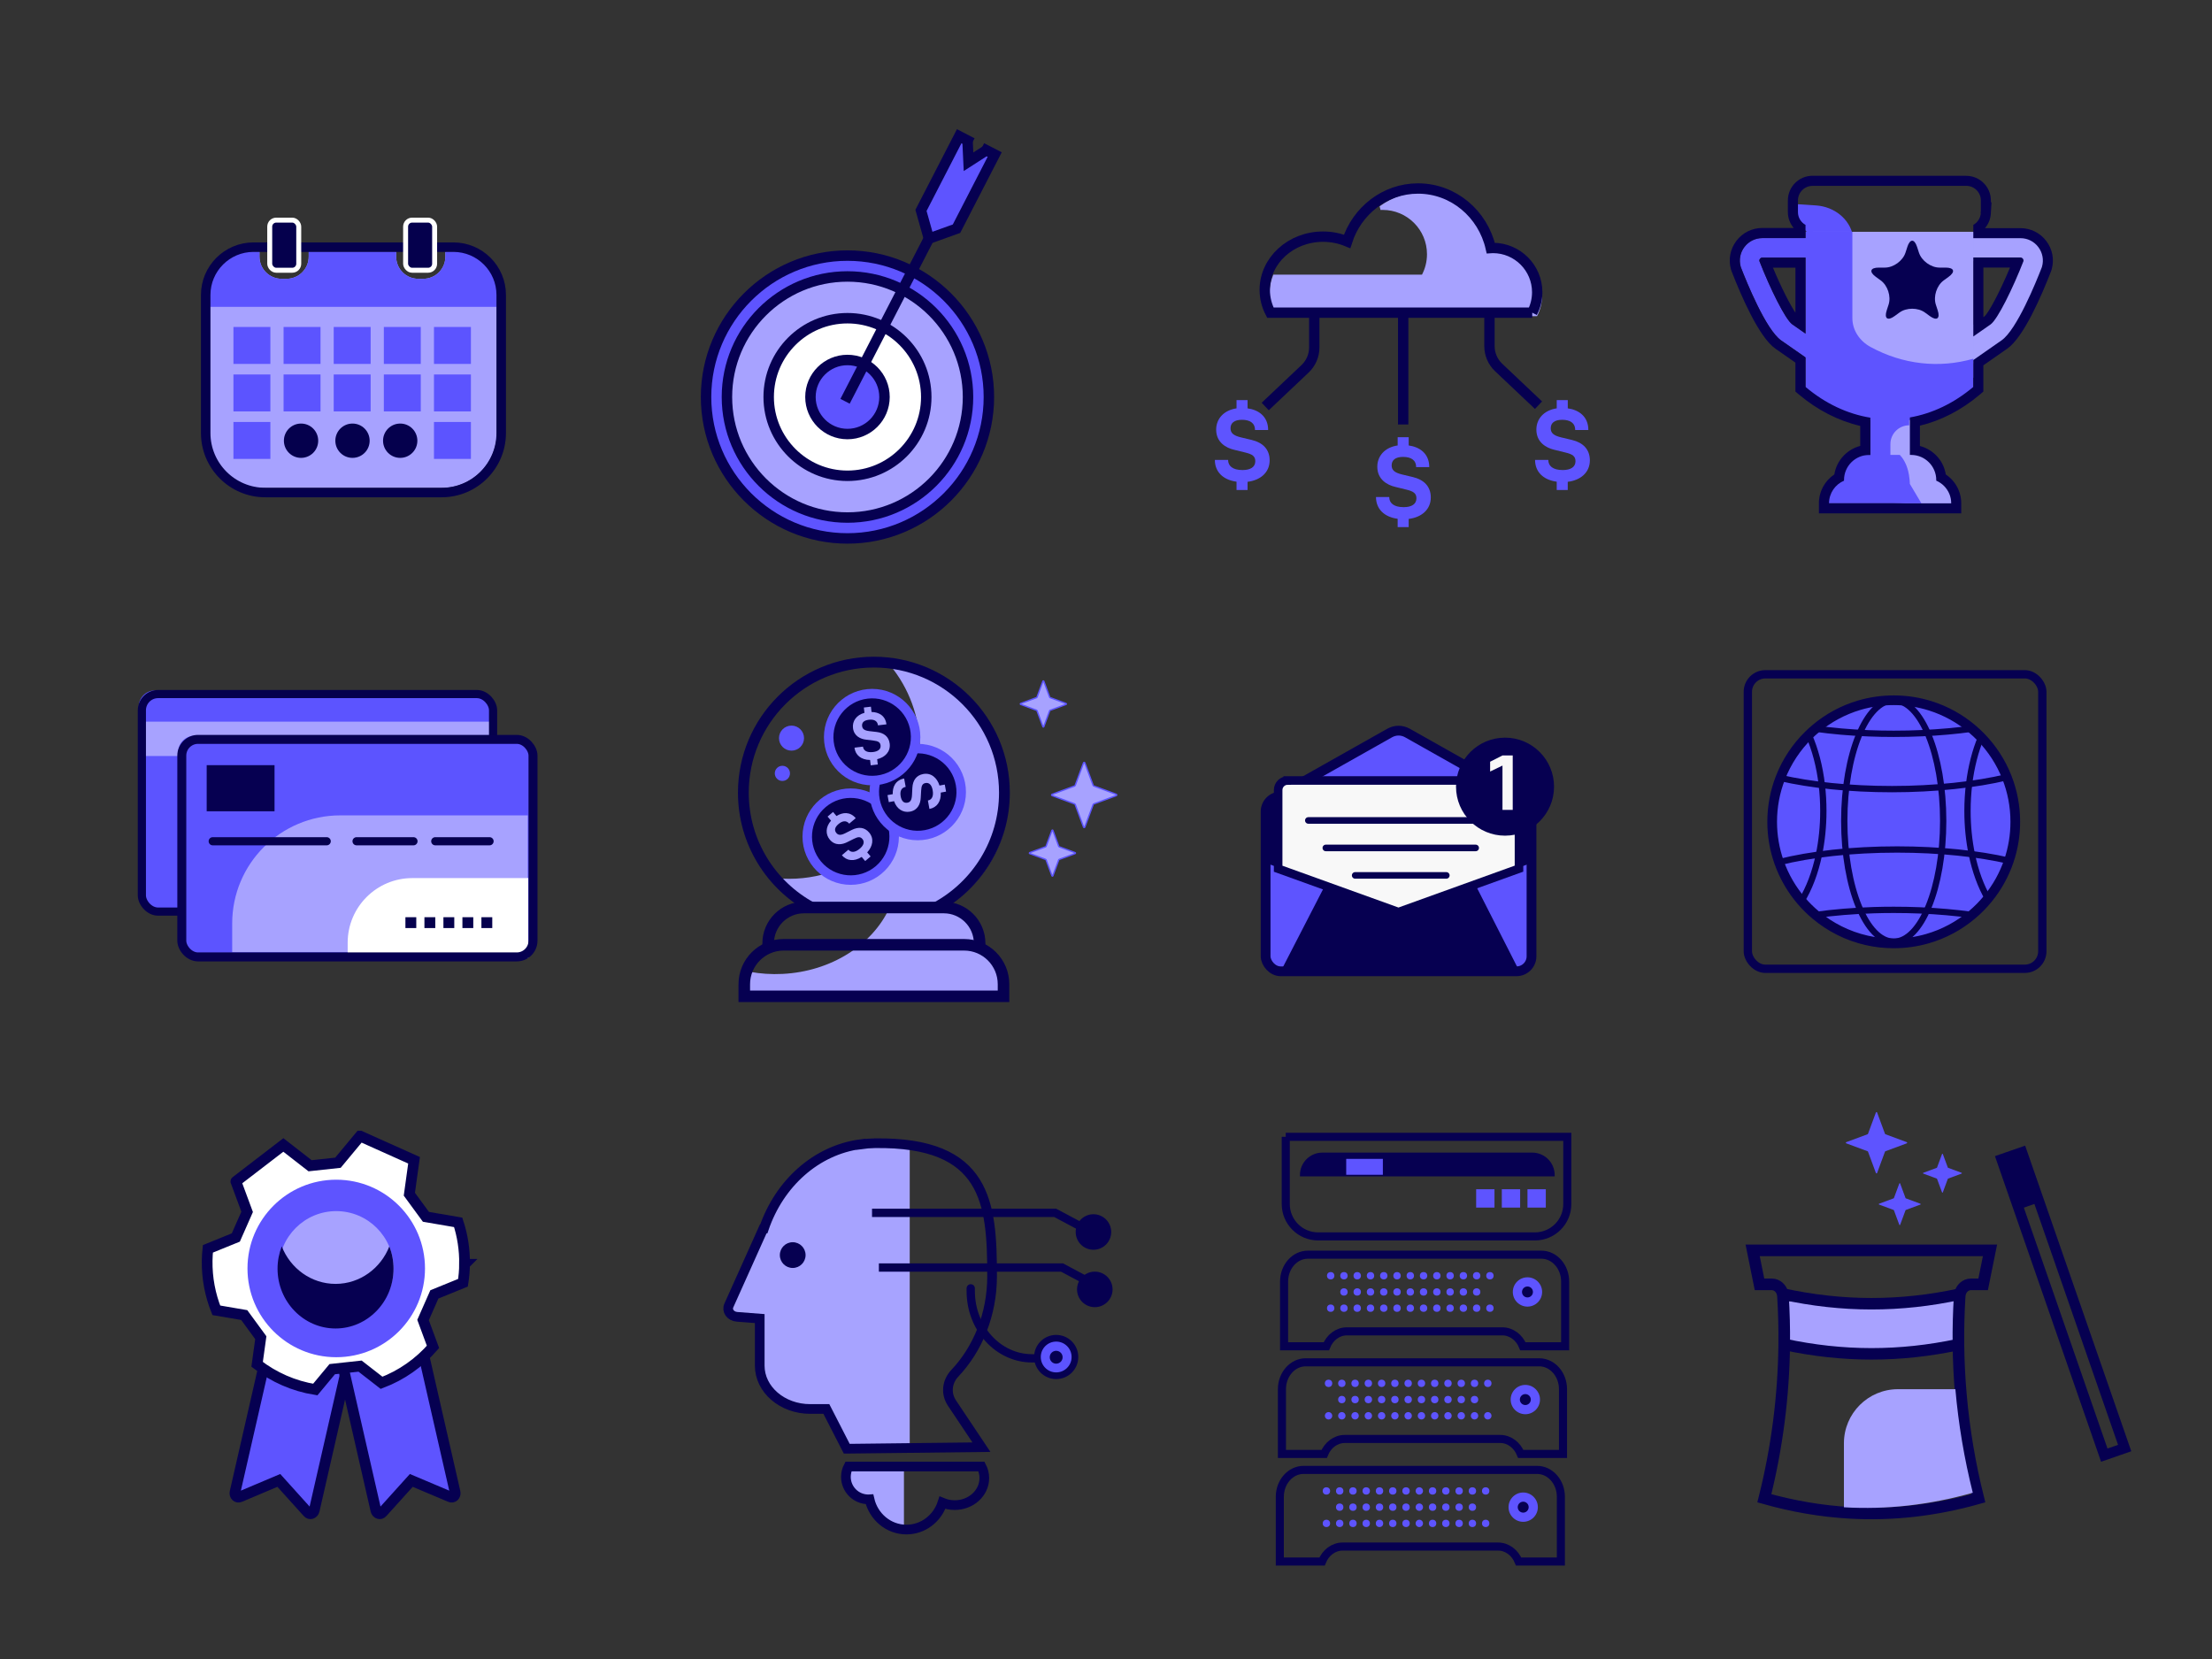 <?xml version="1.0" encoding="UTF-8"?>
<svg id="Layer_1" xmlns="http://www.w3.org/2000/svg" version="1.1" viewBox="0 0 1600 1200">
  <rect x="0" y="0" width="1600" height="1200" fill="#333333" stroke="none"/>
  <!-- Generator: Adobe Illustrator 29.5.1, SVG Export Plug-In . SVG Version: 2.1.0 Build 141)  -->
  <defs>
    <style>
      .st0, .st1, .st2, .st3, .st4, .st5, .st6, .st7, .st8, .st9, .st10, .st11, .st12, .st13, .st14, .st15, .st16, .st17, .st18, .st19, .st20, .st21 {
        fill: none;
      }

      .st22 {
        stroke: #5c54ff;
      }

      .st22, .st23, .st24, .st25, .st26, .st27, .st1, .st2, .st3, .st4, .st5, .st7, .st8, .st9, .st10, .st11, .st12, .st13, .st14, .st15, .st16, .st17, .st28, .st29, .st30, .st31, .st18, .st19, .st20, .st21, .st32, .st33 {
        stroke-miterlimit: 10;
      }

      .st22, .st26, .st27, .st34 {
        fill: #a7a2ff;
      }

      .st23 {
        stroke: #5e54ff;
      }

      .st23, .st24, .st25, .st35 {
        fill: #fff;
      }

      .st23, .st4 {
        stroke-width: 12.08px;
      }

      .st36, .st31 {
        fill: #05004d;
      }

      .st24 {
        stroke-width: 9px;
      }

      .st24, .st25, .st26, .st27, .st4, .st5, .st6, .st7, .st8, .st9, .st10, .st11, .st12, .st13, .st14, .st15, .st16, .st17, .st28, .st29, .st30, .st18, .st19, .st20, .st21, .st32, .st33 {
        stroke: #060051;
      }

      .st25, .st27, .st7, .st32 {
        stroke-width: 7.56px;
      }

      .st26, .st18 {
        stroke-width: 8px;
      }

      .st1, .st2, .st3 {
        stroke: #05004d;
      }

      .st1, .st3 {
        stroke-width: 5.9px;
      }

      .st2 {
        stroke-width: 6.87px;
      }

      .st3, .st28, .st18, .st19, .st20, .st21 {
        stroke-linecap: round;
      }

      .st5 {
        stroke-width: 7.49px;
      }

      .st6 {
        stroke-miterlimit: 10;
        stroke-width: 7.52px;
      }

      .st8 {
        stroke-width: 4.56px;
      }

      .st9 {
        stroke-width: 7px;
      }

      .st10 {
        stroke-width: 8.31px;
      }

      .st11 {
        stroke-width: 8.36px;
      }

      .st12 {
        stroke-width: 8.4px;
      }

      .st13 {
        stroke-width: 7.81px;
      }

      .st14, .st30 {
        stroke-width: 7.75px;
      }

      .st15 {
        stroke-width: 6.49px;
      }

      .st16, .st21 {
        stroke-width: 6px;
      }

      .st17 {
        stroke-width: 5.84px;
      }

      .st28 {
        stroke-width: 4.84px;
      }

      .st28, .st37 {
        fill: #5c54ff;
      }

      .st29 {
        stroke-width: 6.19px;
      }

      .st29, .st38 {
        fill: #f8f8f8;
      }

      .st30, .st39, .st32, .st33 {
        fill: #5e54ff;
      }

      .st31 {
        stroke: #fff;
        stroke-width: 3.59px;
      }

      .st40 {
        fill: #a8a2ff;
      }

      .st41 {
        fill: #a7a3ff;
      }

      .st19 {
        stroke-width: 4.75px;
      }

      .st20 {
        stroke-width: 6.02px;
      }

      .st33 {
        stroke-width: 7.07px;
      }

      .st42 {
        fill: #060051;
      }
    </style>
  </defs>
  <g>
    <rect class="st20" x="1264.26" y="487.73" width="213.01" height="213.01" rx="12.68" ry="12.68"/>
    <path class="st37" d="M1457.71,594.45c0,9.84-1.61,19.29-4.6,28.12-3.39,10.07-8.57,19.32-15.14,27.38-3.5,4.31-7.41,8.29-11.67,11.85h0c-9.29,7.82-20.22,13.74-32.2,17.17-7.72,2.22-15.87,3.41-24.31,3.41-6.72,0-13.26-.76-19.55-2.19-13.85-3.14-26.45-9.55-36.96-18.39-3.68-3.08-7.11-6.47-10.25-10.13-7.01-8.17-12.55-17.65-16.2-28.03-3.22-9.14-4.97-18.96-4.97-29.19,0-11.19,2.09-21.89,5.91-31.73,4.58-11.84,11.65-22.44,20.57-31.15,1.59-1.57,3.24-3.06,4.94-4.48,9.13-7.68,19.83-13.52,31.56-16.99,7.91-2.33,16.28-3.59,24.95-3.59,9.25,0,18.18,1.43,26.56,4.08,11.1,3.51,21.24,9.16,29.95,16.49h0c2.33,1.94,4.54,4.01,6.65,6.19,7.99,8.24,14.37,18.04,18.65,28.9,3.94,9.98,6.11,20.87,6.11,32.26v.02Z"/>
    <path class="st9" d="M1457.71,594.45c0,9.84-1.61,19.29-4.6,28.12-3.39,10.07-8.57,19.32-15.14,27.38-3.5,4.31-7.41,8.29-11.67,11.85h0c-9.29,7.82-20.22,13.74-32.2,17.17-7.72,2.22-15.87,3.41-24.31,3.41-6.72,0-13.26-.76-19.55-2.19-13.85-3.14-26.45-9.55-36.96-18.39-3.68-3.08-7.11-6.47-10.25-10.13-7.01-8.17-12.55-17.65-16.2-28.03-3.22-9.14-4.97-18.96-4.97-29.19,0-11.19,2.09-21.89,5.91-31.73,4.58-11.84,11.65-22.44,20.57-31.15,1.59-1.57,3.24-3.06,4.94-4.48,9.13-7.68,19.83-13.52,31.56-16.99,7.91-2.33,16.28-3.59,24.95-3.59,9.25,0,18.18,1.43,26.56,4.08,11.1,3.51,21.24,9.16,29.95,16.49h0c2.33,1.94,4.54,4.01,6.65,6.19,7.99,8.24,14.37,18.04,18.65,28.9,3.94,9.98,6.11,20.87,6.11,32.26v.02Z"/>
    <path class="st8" d="M1426.3,527.1h0c-11.13,1.55-23.2,2.64-35.91,3.22-6.7.31-13.58.46-20.6.46-6.18,0-12.26-.12-18.2-.36-13.59-.55-26.48-1.69-38.31-3.33"/>
    <path class="st8" d="M1287.76,562.72c21.94,5.04,50.09,8.08,80.81,8.08s60.79-3.25,83.03-8.61"/>
    <path class="st8" d="M1426.3,661.8h0c-11.63-1.61-24.29-2.74-37.63-3.3-6.15-.26-12.46-.38-18.88-.38-4.81,0-9.56.07-14.22.22-15.05.46-29.3,1.66-42.29,3.46"/>
    <path class="st8" d="M1286.82,623.64c22.52-5.7,52.5-9.18,85.39-9.18,30.75,0,58.96,3.05,80.91,8.11"/>
    <path class="st8" d="M1432.94,533.29c-4.11,9.76-7.11,21.31-8.65,33.93-.75,6.22-1.15,12.69-1.15,19.35,0,11.04,1.09,21.58,3.1,31.25,2.55,12.41,6.6,23.39,11.73,32.13"/>
    <path class="st8" d="M1308.32,531.58c4.57,10.28,7.88,22.66,9.47,36.28.7,6.02,1.08,12.28,1.08,18.71,0,11.16-1.12,21.82-3.16,31.58-2.74,13.1-7.14,24.6-12.69,33.53"/>
    <ellipse class="st8" cx="1369.78" cy="593.84" rx="35.78" ry="87.32"/>
  </g>
  <g>
    <path class="st39" d="M1018.94,375.33v5.95h-7.98v-6.02c-9.87-1.31-15.67-7.26-15.67-15.75h9.58c0,4.28,3.19,7.33,10.45,7.33,5.59,0,9.22-2.1,9.22-6.39,0-3.56-2.11-5.08-7.33-6.31l-7.98-1.96c-5.95-1.38-12.99-5.44-12.99-14.59,0-7.76,5.44-14.01,14.73-15.38v-5.95h7.98v5.95c7.91,1.09,14.88,5.81,14.88,15.68h-9.51c0-5.23-3.85-7.4-9.43-7.4s-8.27,2.32-8.27,6.17c0,3.34,2.1,5.23,7.48,6.53l7.91,1.89c7.91,1.89,12.92,6.75,12.92,14.73,0,8.93-6.89,14.44-15.97,15.53h-.02Z"/>
    <path class="st39" d="M1134,348.49v5.95h-7.98v-6.02c-9.87-1.31-15.67-7.26-15.67-15.75h9.58c0,4.28,3.19,7.33,10.45,7.33,5.59,0,9.22-2.1,9.22-6.39,0-3.56-2.11-5.08-7.33-6.31l-7.98-1.96c-5.95-1.38-12.99-5.44-12.99-14.59,0-7.76,5.44-14.01,14.73-15.38v-5.95h7.98v5.95c7.91,1.09,14.88,5.81,14.88,15.68h-9.51c0-5.23-3.85-7.4-9.43-7.4s-8.27,2.32-8.27,6.17c0,3.34,2.1,5.23,7.48,6.53l7.91,1.89c7.91,1.89,12.92,6.75,12.92,14.73,0,8.93-6.89,14.44-15.97,15.53h-.02Z"/>
    <path class="st34" d="M1083.46,181.91h-.09c-.52,0-1.05.02-1.57.05-5.61-24.69-27.04-43.05-52.61-43.05-11.66,0-22.46,3.82-31.28,10.33.24.86.46,1.75.67,2.64.51-.02,1.03-.04,1.57-.04,17.69,0,32.03,14.34,32.03,32.03,0,5.33-1.3,10.35-3.6,14.77h-107.56c-1.74,4.22-2.7,8.8-2.7,13.58,0,5.9,1.46,11.49,4.05,16.49h189.43c2.3-4.42,3.6-9.45,3.6-14.77,0-17.67-14.29-31.99-31.94-32.04h0Z"/>
    <path class="st5" d="M1108.3,226.15c2.3-4.42,3.61-9.44,3.61-14.76,0-17.69-14.34-32.03-32.03-32.03-.53,0-1.05,0-1.57.04-5.62-24.68-27.03-43.05-52.61-43.05-23.9,0-44.16,16.04-51.3,38.27-5.31-2.21-11.21-3.44-17.42-3.44-23.28,0-42.15,17.23-42.15,38.49,0,5.9,1.46,11.49,4.06,16.49h189.42-.01Z"/>
    <path class="st39" d="M902.4,348.49v5.95h-7.98v-6.02c-9.87-1.31-15.68-7.26-15.68-15.75h9.58c0,4.28,3.19,7.33,10.45,7.33,5.59,0,9.22-2.1,9.22-6.39,0-3.56-2.1-5.08-7.33-6.31l-7.98-1.96c-5.95-1.38-12.99-5.44-12.99-14.59,0-7.76,5.44-14.01,14.73-15.38v-5.95h7.98v5.95c7.91,1.09,14.88,5.81,14.88,15.68h-9.51c0-5.23-3.85-7.4-9.43-7.4s-8.27,2.32-8.27,6.17c0,3.34,2.1,5.23,7.47,6.53l7.91,1.89c7.91,1.89,12.92,6.75,12.92,14.73,0,8.93-6.89,14.44-15.97,15.53h0Z"/>
    <path class="st5" d="M950.64,228.84v22.51c0,5.83-2.4,11.4-6.63,15.4l-28.85,27.29"/>
    <path class="st5" d="M1077.37,227.88v22.51c0,5.83,2.4,11.4,6.63,15.4l28.85,27.29"/>
    <line class="st5" x1="1014.96" y1="227.44" x2="1014.96" y2="307.03"/>
  </g>
  <g>
    <path class="st34" d="M710.81,686.6h0v-3.33c0-14.3-11.61-25.91-25.92-25.91h-41.83c-12.29,26.08-41.72,45.3-76.96,47.1-8.19.42-16.17-.14-23.77-1.54-1.14,3.08-1.76,6.41-1.76,9.88v8.77h187.51v-8.77c0-11.76-7.12-21.85-17.28-26.2h.01Z"/>
    <g>
      <path class="st22" d="M760.92,633.48l-4.29-11.6c-.04-.09-.11-.17-.2-.2l-11.6-4.29c-.3-.11-.3-.54,0-.65l11.6-4.29c.09-.04.17-.11.2-.2l4.29-11.6c.11-.3.54-.3.65,0l4.29,11.6c.04.09.11.17.2.2l11.6,4.29c.3.11.3.54,0,.65l-11.6,4.29c-.09.04-.17.11-.2.2l-4.29,11.6c-.11.3-.54.3-.65,0Z"/>
      <path class="st22" d="M783.76,598.23l-6.07-16.4c-.05-.13-.16-.24-.29-.29l-16.4-6.07c-.43-.16-.43-.76,0-.92l16.4-6.07c.13-.05.24-.16.29-.29l6.07-16.4c.16-.43.76-.43.92,0l6.07,16.4c.05.13.16.24.29.29l16.4,6.07c.43.16.43.76,0,.92l-16.4,6.07c-.13.05-.24.16-.29.29l-6.07,16.4c-.16.43-.76.43-.92,0Z"/>
      <path class="st22" d="M754.36,525.6l-4.29-11.6c-.04-.09-.11-.17-.2-.2l-11.6-4.29c-.3-.11-.3-.54,0-.65l11.6-4.29c.09-.04.17-.11.2-.2l4.29-11.6c.11-.3.54-.3.65,0l4.29,11.6c.04.09.11.17.2.2l11.6,4.29c.3.11.3.54,0,.65l-11.6,4.29c-.09.04-.17.11-.2.2l-4.29,11.6c-.11.3-.54.3-.65,0Z"/>
    </g>
    <path class="st34" d="M683.37,656.45c27.68-16.46,46.22-46.67,46.22-81.21s-18.51-64.67-46.13-81.14c-11.79-7.03-25.23-11.56-39.61-12.88,13.46,16.31,21.54,37.22,21.54,60.02,0,52.15-42.27,94.42-94.42,94.42-2.92,0-5.82-.14-8.67-.4,6.2,7.51,13.52,14.05,21.73,19.34.97.62,1.95,1.24,2.94,1.82h96.42l-.02.03Z"/>
    <path class="st13" d="M677,656.44c29.5-15.96,49.53-47.19,49.53-83.09,0-52.14-42.27-94.42-94.42-94.42s-94.42,42.28-94.42,94.42c0,35.9,20.03,67.12,49.53,83.09"/>
    <path class="st11" d="M555.63,685.68v-3.33c0-14.3,11.6-25.91,25.91-25.91h101.14c14.31,0,25.92,11.61,25.92,25.91v3.33"/>
    <path class="st11" d="M566.85,683.39h130.52c15.73,0,28.5,12.77,28.5,28.5v8.77h-187.51v-8.77c0-15.73,12.77-28.5,28.5-28.5h-.01Z"/>
    <g>
      <g>
        <circle class="st39" cx="615.34" cy="605.16" r="34.87"/>
        <path class="st42" d="M633.42,626.56c-11.8,9.97-29.51,8.48-39.48-3.32s-8.48-29.51,3.32-39.48,29.51-8.48,39.48,3.32,8.48,29.51-3.32,39.48Z"/>
        <path class="st34" d="M627.26,616.54l2.49,2.94-3.95,3.34-2.52-2.98c-5.43,3.48-10.79,2.96-14.34-1.24l4.74-4c1.79,2.12,4.64,2.29,8.23-.74,2.76-2.33,3.68-4.89,1.89-7.01-1.49-1.76-3.16-1.63-6.26-.06l-4.77,2.37c-3.52,1.8-8.7,2.74-12.52-1.79-3.25-3.84-3.16-9.2.86-13.77l-2.49-2.94,3.95-3.34,2.49,2.94c4.37-2.77,9.79-3.34,13.91,1.54l-4.7,3.97c-2.18-2.58-5-2.05-7.76.28-2.84,2.4-3.12,4.61-1.51,6.51,1.39,1.65,3.22,1.71,6.43.11l4.7-2.37c4.7-2.37,9.21-2.06,12.55,1.89,3.73,4.42,2.62,10.03-1.41,14.35h0Z"/>
      </g>
      <g>
        <circle class="st39" cx="663.83" cy="572.91" r="34.87"/>
        <path class="st42" d="M691.38,567.84c2.8,15.19-7.29,29.83-22.48,32.62-15.19,2.8-29.83-7.29-32.62-22.48-2.8-15.19,7.29-29.83,22.48-32.62,15.19-2.8,29.83,7.29,32.62,22.48Z"/>
        <path class="st34" d="M679.59,568.2l3.79-.7.94,5.09-3.84.71c.33,6.44-2.78,10.83-8.19,11.83l-1.12-6.1c2.73-.5,4.29-2.89,3.44-7.52-.66-3.56-2.42-5.62-5.15-5.12-2.26.42-2.99,1.93-3.16,5.41l-.31,5.31c-.18,3.95-1.94,8.91-7.77,9.98-4.95.91-9.56-1.83-11.53-7.58l-3.79.7-.94-5.08,3.79-.7c-.23-5.16,1.95-10.16,8.24-11.31l1.11,6.05c-3.33.61-4.26,3.32-3.61,6.88.67,3.65,2.45,5,4.9,4.55,2.13-.39,3.08-1.95,3.28-5.53l.27-5.26c.28-5.26,2.79-9.02,7.87-9.95,5.69-1.05,10.01,2.7,11.76,8.35h.02Z"/>
      </g>
      <g>
        <circle class="st39" cx="630.85" cy="533.16" r="34.87"/>
        <path class="st42" d="M634.15,560.98c-15.34,1.82-29.3-9.18-31.12-24.52s9.18-29.3,24.52-31.12,29.3,9.18,31.12,24.52-9.18,29.3-24.52,31.12Z"/>
        <path class="st34" d="M634.48,549.14l.45,3.83-5.13.61-.46-3.87c-6.45-.09-10.63-3.47-11.28-8.93l6.16-.73c.33,2.75,2.61,4.47,7.28,3.92,3.59-.43,5.77-2.06,5.44-4.81-.27-2.29-1.74-3.11-5.2-3.5l-5.28-.65c-3.93-.43-8.77-2.51-9.47-8.39-.59-4.99,2.43-9.42,8.3-11.02l-.45-3.83,5.13-.61.45,3.83c5.17.1,10.01,2.6,10.76,8.95l-6.11.72c-.4-3.36-3.04-4.46-6.63-4.04-3.69.44-5.14,2.12-4.85,4.6.25,2.15,1.75,3.2,5.3,3.63l5.23.61c5.23.61,8.82,3.36,9.43,8.49.68,5.74-3.33,9.81-9.08,11.2h.01Z"/>
      </g>
    </g>
    <g>
      <circle class="st39" cx="572.52" cy="533.91" r="9.06"/>
      <circle class="st39" cx="565.92" cy="559.4" r="5.49"/>
    </g>
  </g>
  <g>
    <rect class="st37" x="100.34" y="499.41" width="254.03" height="157.35" rx="11.74" ry="11.74"/>
    <rect class="st34" x="103.93" y="521.99" width="254.02" height="24.86"/>
    <rect class="st1" x="102.62" y="502.03" width="254.03" height="157.35" rx="11.74" ry="11.74"/>
    <rect class="st37" x="128.89" y="532.19" width="254.03" height="157.35" rx="11.74" ry="11.74"/>
    <path class="st34" d="M381.73,688.8h-213.78v-20.83c0-43.18,35.01-78.19,78.19-78.19h135.59v99.02Z"/>
    <rect class="st42" x="149.5" y="553.46" width="49.08" height="33.37"/>
    <line class="st3" x1="153.86" y1="608.5" x2="236.31" y2="608.5"/>
    <line class="st3" x1="257.91" y1="608.5" x2="299.08" y2="608.5"/>
    <line class="st3" x1="314.84" y1="608.5" x2="354.11" y2="608.5"/>
    <path class="st35" d="M382.13,693.07h-130.65v-11.17c0-25.82,20.93-46.75,46.75-46.75h83.9v57.92Z"/>
    <rect class="st15" x="131.5" y="534.81" width="254.03" height="157.35" rx="11.74" ry="11.74"/>
    <g>
      <rect class="st36" x="293.25" y="663.44" width="7.85" height="7.85"/>
      <rect class="st36" x="307" y="663.44" width="7.85" height="7.85"/>
      <rect class="st36" x="320.74" y="663.44" width="7.85" height="7.85"/>
      <rect class="st36" x="334.48" y="663.44" width="7.85" height="7.85"/>
      <rect class="st36" x="348.22" y="663.44" width="7.85" height="7.85"/>
    </g>
  </g>
  <g>
    <path class="st34" d="M1382.18,302.3l.91,24.56,10.01,2.73,9.1,9.1v6.37l10.01,5.46,3.64,16.37-50.03-3.64s-6.37-15.46-6.37-19.1-3.64-27.29-1.82-30.93c1.82-3.64,9.1-13.64,9.1-13.64"/>
    <path class="st34" d="M1426.45,188.9l31.53,1.21-10.92,26.68-6.06,12.13-16.98,7.28-1.21,27.9s23.04-6.06,25.47-10.92c2.43-4.85,15.77-24.26,15.77-24.26l16.98-32.75s3.64-6.06,1.21-12.13-9.7-13.34-9.7-13.34l-18.19-3.64-32.75,1.21-2.43,12.13"/>
    <path class="st39" d="M1299.1,147.66l1.33,13.34,9.31,9.7h30.59l-.02-.09c-2.34-12.07-13.37-21.14-26.78-22.02l-14.44-.94h.01Z"/>
    <path class="st39" d="M1380.98,296.24v11.39c-7.51,0-13.6,6.09-13.6,13.6v18.74h-14.51v-43.73h28.11Z"/>
    <path class="st39" d="M1308.83,260.49l-20.47-14.27c-11.01-7.67-25.02-42.27-29.06-52.69l-.21-.63c-1.4-4.95-.42-10.15,2.68-14.25,3.11-4.11,7.84-6.46,12.99-6.46h40.29v14.12h-40.29c-.94,0-1.48.54-1.73.86-.22.29-.55.88-.41,1.67,7.52,19.34,18.7,42.23,23.8,45.79l20.47,14.27-8.07,11.59h0Z"/>
    <g>
      <rect class="st34" x="1311.23" y="167.67" width="116.43" height="105.52"/>
      <path class="st39" d="M1427.34,259.48v24.79c-37.02,27.72-84.35,27.72-121.37,0v-116.59h33.9v62.45c0,8.49,4.97,16.36,13.1,20.81,23.41,12.78,49.67,15.62,74.37,8.55h0Z"/>
    </g>
    <g>
      <g>
        <path class="st39" d="M1378.12,329.65c-.5-.16-1.01-.28-1.54-.37.53.09,1.04.21,1.54.37Z"/>
        <path class="st39" d="M1381.16,346.26c-.65-7.19-3.27-13.39-6.98-17.21h-26.73c-8.78,0-15.89,8.13-15.89,18.15v2.62h49.76l-.16-3.55h0Z"/>
        <path class="st39" d="M1381.16,346.26h-43.54c-2.15,0-4.2.5-6.06,1.4-1.86.9-3.53,2.2-4.93,3.8-2.82,3.22-4.56,7.66-4.56,12.56h67.69l-8.44-14.21-.16-3.55h0Z"/>
      </g>
      <path class="st34" d="M1381.16,346.26c.1,1.14.16,2.32.16,3.5v.05l-.16-3.55Z"/>
    </g>
    <path class="st42" d="M1422.27,134.43c5.82,0,10.54,4.72,10.54,10.54v7.35c0,.6-.06,1.19-.16,1.77h.13c-.23,3.7-2.37,6.87-5.43,8.56v9.63h34.09c5.13,0,9.84,2.34,12.93,6.43,3.09,4.09,4.06,9.26,2.67,14.19l-.21.62c-4.03,10.41-18.04,44.99-29.03,52.65l-20.45,14.26v19.43c-14.17,11.94-29.84,19.29-45.88,22.09v27.11h1.05c.16,0,.32.02.48.03.45.02.89.03,1.33.08.16.02.31.05.47.07.45.06.89.12,1.33.21.14.03.28.08.42.11.44.1.88.21,1.31.35.13.04.26.1.39.14.43.15.85.3,1.27.47.13.05.24.12.37.18.41.19.82.38,1.21.59.12.07.23.14.35.21.38.22.77.45,1.13.7.12.08.24.18.36.27.35.25.7.5,1.03.78.12.1.24.22.36.33.31.27.63.55.92.84.13.13.24.26.36.39.27.29.55.58.8.89.13.15.24.32.36.48.23.3.47.6.68.91.12.18.23.38.34.56.19.31.39.61.56.93.12.22.21.44.32.66.15.3.31.6.44.92.11.25.19.51.28.77.11.3.23.59.33.89.09.29.15.59.23.89.07.28.16.56.22.84.07.34.11.68.16,1.02.04.26.09.51.12.78.05.46.06.94.07,1.41,0,.15.02.29.02.44v.47h0c.47.2.93.43,1.38.67.14.08.28.16.42.24.32.18.64.37.95.58.13.09.27.17.4.27.4.28.79.56,1.17.87.02.02.04.03.06.05.39.32.76.67,1.12,1.02.11.11.22.22.33.34.26.27.51.54.75.83.1.12.21.24.3.36.31.39.61.78.89,1.2,0,.01.02.02.02.03.29.42.55.86.8,1.31.08.13.14.27.22.41.18.34.34.68.5,1.03.06.14.13.28.19.43.2.48.38.96.53,1.45v.02c.16.5.28,1.01.39,1.53.03.15.06.31.09.46.07.39.13.78.18,1.17.02.16.04.32.05.48.05.54.08,1.08.08,1.64h-88.37c0-7.35,4.47-13.66,10.84-16.36v-.47c0-10.03,8.13-18.16,18.16-18.16h.89v-26.95c-16.38-2.66-32.42-10.06-46.89-22.25v-1.09h0v-20.25l-17.62-12.28c-11.01-7.67-25.02-42.27-29.06-52.69l-.21-.63c-1.4-4.95-.42-10.15,2.68-14.25,3.11-4.11,7.84-6.46,12.99-6.46h31.21v-9.55c-3.26-1.79-5.47-5.26-5.47-9.24v-1.09h0v-7.35c0-5.82,4.72-10.54,10.54-10.54h111.22M1427.34,243.38l12.47-8.69c5.11-3.56,16.3-26.47,23.83-45.83.15-.82-.19-1.43-.42-1.74-.25-.33-.82-.89-1.78-.89h-34.09v57.14M1305.98,241.28v-54.97h-31.21c-.94,0-1.48.54-1.73.86-.22.29-.55.88-.41,1.67,7.52,19.34,18.7,42.23,23.8,45.79l9.54,6.65M1422.27,127.13h-111.22c-9.83,0-17.83,8-17.83,17.83v8.44c0,4.27,1.53,8.32,4.2,11.49h-22.65c-7.45,0-14.31,3.41-18.81,9.35-4.5,5.95-5.91,13.47-3.89,20.64l.05.16.05.16.21.63.05.16.06.16c6.72,17.36,19.78,47.74,31.69,56.04l14.49,10.1v20.92l2.59,2.19c13.36,11.25,28.56,19.02,44.29,22.67v14.48c-9.68,2.52-17.13,10.6-18.73,20.61-6.9,4.59-11.16,12.36-11.16,20.86v7.29h102.96v-7.29c0-.72-.04-1.47-.11-2.3l-.06-.57v-.1c-.08-.57-.16-1.13-.27-1.67l-.02-.1c-.03-.19-.07-.37-.11-.55-.17-.78-.35-1.48-.55-2.12l-.08-.25-.03-.07c-.19-.57-.41-1.16-.67-1.79-.07-.17-.15-.35-.22-.52l-.04-.08c-.22-.49-.45-.98-.7-1.45l-.04-.08c-.09-.17-.18-.34-.27-.51-.36-.66-.72-1.25-1.09-1.79l-.12-.18-.07-.09c-.34-.5-.72-1-1.14-1.52-.11-.14-.23-.28-.36-.43l-.06-.07c-.34-.4-.7-.8-1.06-1.17l-.06-.06c-.13-.14-.27-.28-.41-.41-.55-.54-1.07-1.01-1.58-1.43l-.14-.11-.07-.05c-.47-.38-.97-.75-1.53-1.14-.11-.07-.22-.15-.34-.22-.04-.3-.1-.67-.18-1.09-.08-.42-.18-.78-.25-1.02l-.04-.16-.04-.18c-.06-.27-.15-.64-.28-1.06-.14-.44-.28-.81-.38-1.07l-.07-.19-.05-.14c-.11-.32-.22-.63-.35-.94-.19-.45-.38-.83-.52-1.11l-.09-.18-.04-.1c-.13-.28-.27-.56-.41-.84-.24-.45-.48-.83-.67-1.14l-.1-.16-.04-.06c-.14-.24-.29-.49-.45-.72-.31-.46-.6-.84-.84-1.14l-.11-.14-.02-.03c-.16-.22-.32-.43-.49-.64-.38-.46-.74-.85-1.03-1.16l-.06-.06-.02-.02c-.17-.19-.34-.38-.51-.55-.46-.46-.89-.84-1.24-1.15-.2-.18-.37-.34-.54-.48-.52-.43-1.01-.79-1.39-1.06-.2-.16-.39-.29-.58-.42-.53-.36-1.03-.66-1.5-.93-.2-.13-.39-.24-.58-.34-.58-.32-1.13-.58-1.61-.8-.21-.1-.4-.19-.59-.28-.62-.27-1.2-.47-1.71-.64-.22-.08-.42-.16-.62-.22-.45-.14-.88-.26-1.29-.36v-14.72c15.48-3.73,30.01-11.26,43.28-22.44l2.59-2.19v-19.01l17.33-12.08c11.9-8.29,24.94-38.65,31.66-56l.06-.16.05-.16.21-.62.05-.16.05-.16c2.02-7.15.61-14.65-3.87-20.57-4.48-5.93-11.32-9.32-18.75-9.32h-25.59c2.47-2.89,3.97-6.52,4.21-10.44l.52-8.27-.47.03v-1.33c0-9.83-8-17.83-17.83-17.83h0l.04-.05ZM1434.63,193.53h19.26c-7.79,18.7-15.73,32.95-18.34,35.23l-.92.64v-35.87h0ZM1282.42,193.61h16.27v32.59c-3.57-5.28-9.96-17.47-16.27-32.59h0Z"/>
    <path class="st42" d="M1379.62,178.59c1.94-5.97,5.11-5.97,7.05,0l1.34,4.12c1.94,5.97,8.66,10.85,14.93,10.85h4.34c6.27,0,7.25,3.02,2.18,6.7l-3.51,2.55c-5.07,3.69-7.64,11.58-5.7,17.55l1.34,4.12c1.94,5.97-.63,7.83-5.7,4.14l-3.51-2.55c-5.07-3.69-13.38-3.69-18.45,0l-3.51,2.55c-5.07,3.69-7.64,1.82-5.7-4.14l1.34-4.12c1.94-5.97-.63-13.86-5.7-17.55l-3.51-2.55c-5.07-3.69-4.09-6.7,2.18-6.7h4.34c6.27,0,12.99-4.88,14.93-10.85l1.34-4.12h-.02Z"/>
  </g>
  <g>
    <g>
      <path class="st39" d="M940.37,610.54v-43.78l64.81-36.55c1.99-1.12,4.21-1.71,6.44-1.71s4.45.59,6.44,1.71l64.81,36.55v43.78h-142.51.01Z"/>
      <path class="st42" d="M1011.62,532.03c1.61,0,3.22.42,4.7,1.26l63.02,35.53v38.18h-135.44v-38.18l63.02-35.53c1.49-.84,3.09-1.26,4.7-1.26M1011.62,524.96c-2.83,0-5.66.75-8.18,2.17l-63.02,35.53-3.6,2.03v49.38h149.58v-49.38l-3.6-2.03-63.02-35.53c-2.52-1.42-5.34-2.17-8.18-2.17h.02Z"/>
    </g>
    <rect class="st33" x="915.46" y="576.13" width="192.32" height="126.44" rx="10.87" ry="10.87"/>
    <path class="st42" d="M1107.82,624.17l-96.2,34.66-96.2-34.66v-37.91c0-6,4.86-10.87,10.87-10.87h181.53v48.78h0Z"/>
    <path class="st29" d="M931.45,564.55c-3.83,0-6.93,3.1-6.93,6.93v56.89l87.04,31.36,87.17-31.41v-56.85c0-3.83-3.1-6.93-6.93-6.93h-160.35,0Z"/>
    <line class="st19" x1="946.35" y1="593.45" x2="1080.04" y2="593.45"/>
    <line class="st19" x1="959" y1="613.33" x2="1067.39" y2="613.33"/>
    <line class="st19" x1="980.23" y1="633.2" x2="1046.16" y2="633.2"/>
    <polygon class="st42" points="1099.15 702.75 926.31 702.75 958.22 640.85 1012.73 659.64 1067.24 640.09 1099.15 702.75"/>
    <circle class="st42" cx="1088.63" cy="569.01" r="35.45"/>
    <path class="st38" d="M1086.78,585.83v-32.06l-8.93,4.3v-7.1l8.93-4.52h7.42v39.38h-7.42Z"/>
  </g>
  <g>
    <path class="st41" d="M653.85,1061.8v45.51c-11.98-1.01-21.78-9.97-24.46-21.77-.27.02-.53.03-.8.03-8.98,0-16.26-7.29-16.26-16.27,0-2.7.67-5.25,1.83-7.5h39.7-.01Z"/>
    <path class="st41" d="M658.03,829.65v219.11l-44.03.51h-1.07l-14.74-28.74h-11.73c-20.14,0-36.49-14.04-36.49-31.36v-34.02l-16.46-1.28c-4.63-.37-7.58-4.44-5.89-8.18l24.91-55.52.43-.03c11.17-32.87,37.91-56.9,70.02-61.16v.14c3.37-.49,6.79-.77,10.28-.82,9.22-.13,17.45.34,24.77,1.34h0Z"/>
    <path class="st9" d="M613.7,1060.76c-1.17,2.24-1.83,4.79-1.83,7.5,0,8.98,7.28,16.27,16.27,16.27.27,0,.53,0,.8-.02,2.85,12.53,13.73,21.86,26.72,21.86,12.14,0,22.43-8.15,26.06-19.43,2.7,1.12,5.69,1.75,8.85,1.75,11.82,0,21.41-8.75,21.41-19.55,0-3-.74-5.84-2.06-8.38h-96.22Z"/>
    <path class="st9" d="M690.68,993.29c16.57-17.54,26.93-42.51,26.93-70.25,0-53.07-3.86-97.21-84.8-96.11-3.48.05-6.9.33-10.27.82v-.14c-32.11,4.26-58.86,28.29-70.02,61.16l-.42.03-24.92,55.52c-1.68,3.74,1.26,7.81,5.89,8.17l16.46,1.28v34.02c0,17.33,16.34,31.36,36.49,31.36h11.71l14.74,28.74h1.07l96.36-1.11-21.27-31.83c-4.62-6.89-3.77-15.5,2.05-21.66h0Z"/>
    <circle class="st42" cx="573.39" cy="907.84" r="9.31"/>
    <g>
      <polyline class="st16" points="630.76 877.3 763.23 877.3 792.92 893.11"/>
      <polyline class="st16" points="635.71 916.84 768.18 916.84 797.87 932.66"/>
      <circle class="st42" cx="790.92" cy="891.14" r="12.85"/>
      <circle class="st42" cx="791.9" cy="932.66" r="12.85"/>
      <g>
        <path class="st21" d="M702.16,931.89v2.06c0,26.82,19.87,48.57,44.38,48.57h15.63"/>
        <circle class="st28" cx="763.97" cy="981.55" r="13.56"/>
        <circle class="st42" cx="763.96" cy="981.73" r="4.66"/>
      </g>
    </g>
  </g>
  <g>
    <path class="st17" d="M930.01,822.28h203.66v48.64c0,12.92-10.49,23.41-23.41,23.41h-156.83c-12.92,0-23.41-10.49-23.41-23.41v-48.64h-.01Z"/>
    <path class="st42" d="M956.5,833.71h151.83c8.95,0,16.21,7.26,16.21,16.21v.98h-184.25v-.98c0-8.95,7.26-16.21,16.21-16.21h0Z"/>
    <g>
      <path class="st17" d="M1114.91,907.55h-168.9c-9.5,0-17.2,8.71-17.2,19.45v46.82h30.55c2.58-6.38,8.27-10.82,14.89-10.82h112.42c6.61,0,12.3,4.44,14.89,10.82h30.55v-46.82c0-10.74-7.7-19.45-17.2-19.45h0Z"/>
      <g>
        <g>
          <circle class="st39" cx="962.52" cy="922.77" r="2.67"/>
          <circle class="st39" cx="972.12" cy="922.77" r="2.67"/>
          <circle class="st39" cx="981.72" cy="922.77" r="2.67"/>
          <circle class="st39" cx="991.32" cy="922.77" r="2.67"/>
          <circle class="st39" cx="1000.92" cy="922.77" r="2.67"/>
          <circle class="st39" cx="1010.52" cy="922.77" r="2.67"/>
          <circle class="st39" cx="1020.11" cy="922.77" r="2.67"/>
          <circle class="st39" cx="1029.71" cy="922.77" r="2.67"/>
          <circle class="st39" cx="1039.31" cy="922.77" r="2.67"/>
          <circle class="st39" cx="1048.91" cy="922.77" r="2.67"/>
          <circle class="st39" cx="1058.51" cy="922.77" r="2.67"/>
          <circle class="st39" cx="1068.11" cy="922.77" r="2.67"/>
          <circle class="st39" cx="1077.71" cy="922.77" r="2.67"/>
        </g>
        <g>
          <circle class="st39" cx="972.12" cy="934.51" r="2.67"/>
          <circle class="st39" cx="981.72" cy="934.51" r="2.67"/>
          <circle class="st39" cx="991.32" cy="934.51" r="2.67"/>
          <circle class="st39" cx="1000.92" cy="934.51" r="2.67"/>
          <circle class="st39" cx="1010.52" cy="934.51" r="2.67"/>
          <circle class="st39" cx="1020.11" cy="934.51" r="2.67"/>
          <circle class="st39" cx="1029.71" cy="934.51" r="2.67"/>
          <circle class="st39" cx="1039.31" cy="934.51" r="2.67"/>
          <circle class="st39" cx="1048.91" cy="934.51" r="2.67"/>
          <circle class="st39" cx="1058.51" cy="934.51" r="2.67"/>
          <circle class="st39" cx="1068.11" cy="934.51" r="2.67"/>
        </g>
        <g>
          <circle class="st39" cx="962.52" cy="946.24" r="2.67"/>
          <circle class="st39" cx="972.12" cy="946.24" r="2.67"/>
          <circle class="st39" cx="981.72" cy="946.24" r="2.67"/>
          <circle class="st39" cx="991.32" cy="946.24" r="2.67"/>
          <circle class="st39" cx="1000.92" cy="946.24" r="2.67"/>
          <circle class="st39" cx="1010.52" cy="946.24" r="2.67"/>
          <circle class="st39" cx="1020.11" cy="946.24" r="2.67"/>
          <circle class="st39" cx="1029.71" cy="946.24" r="2.67"/>
          <circle class="st39" cx="1039.31" cy="946.24" r="2.67"/>
          <circle class="st39" cx="1048.91" cy="946.24" r="2.67"/>
          <circle class="st39" cx="1058.51" cy="946.24" r="2.67"/>
          <circle class="st39" cx="1068.11" cy="946.24" r="2.67"/>
          <circle class="st39" cx="1077.71" cy="946.24" r="2.67"/>
        </g>
      </g>
      <circle class="st39" cx="1104.86" cy="934.51" r="10.6"/>
      <circle class="st42" cx="1104.86" cy="934.51" r="3.96"/>
    </g>
    <g>
      <path class="st17" d="M1113.36,985.39h-168.9c-9.5,0-17.2,8.71-17.2,19.45v46.82h30.55c2.58-6.38,8.27-10.82,14.89-10.82h112.42c6.61,0,12.3,4.44,14.89,10.82h30.55v-46.82c0-10.74-7.7-19.45-17.2-19.45h0Z"/>
      <g>
        <g>
          <circle class="st39" cx="960.98" cy="1000.61" r="2.67"/>
          <circle class="st39" cx="970.58" cy="1000.61" r="2.67"/>
          <circle class="st39" cx="980.17" cy="1000.61" r="2.67"/>
          <circle class="st39" cx="989.77" cy="1000.61" r="2.67"/>
          <circle class="st39" cx="999.37" cy="1000.61" r="2.67"/>
          <circle class="st39" cx="1008.97" cy="1000.61" r="2.67"/>
          <circle class="st39" cx="1018.57" cy="1000.61" r="2.67"/>
          <circle class="st39" cx="1028.17" cy="1000.61" r="2.67"/>
          <circle class="st39" cx="1037.77" cy="1000.61" r="2.67"/>
          <circle class="st39" cx="1047.37" cy="1000.61" r="2.67"/>
          <circle class="st39" cx="1056.97" cy="1000.61" r="2.67"/>
          <circle class="st39" cx="1066.57" cy="1000.61" r="2.67"/>
          <circle class="st39" cx="1076.17" cy="1000.61" r="2.67"/>
        </g>
        <g>
          <circle class="st39" cx="970.58" cy="1012.34" r="2.67"/>
          <circle class="st39" cx="980.17" cy="1012.34" r="2.67"/>
          <circle class="st39" cx="989.77" cy="1012.34" r="2.67"/>
          <circle class="st39" cx="999.37" cy="1012.34" r="2.67"/>
          <circle class="st39" cx="1008.97" cy="1012.34" r="2.67"/>
          <circle class="st39" cx="1018.57" cy="1012.34" r="2.67"/>
          <circle class="st39" cx="1028.17" cy="1012.34" r="2.67"/>
          <circle class="st39" cx="1037.77" cy="1012.34" r="2.67"/>
          <circle class="st39" cx="1047.37" cy="1012.34" r="2.67"/>
          <circle class="st39" cx="1056.97" cy="1012.34" r="2.67"/>
          <circle class="st39" cx="1066.57" cy="1012.34" r="2.67"/>
        </g>
        <g>
          <path class="st39" d="M960.98,1021.4c1.47,0,2.67,1.2,2.67,2.67s-1.2,2.67-2.67,2.67-2.67-1.2-2.67-2.67,1.2-2.67,2.67-2.67Z"/>
          <path class="st39" d="M970.58,1021.4c1.47,0,2.67,1.2,2.67,2.67s-1.2,2.67-2.67,2.67-2.67-1.2-2.67-2.67,1.2-2.67,2.67-2.67Z"/>
          <path class="st39" d="M980.17,1021.4c1.47,0,2.67,1.2,2.67,2.67s-1.2,2.67-2.67,2.67-2.67-1.2-2.67-2.67,1.2-2.67,2.67-2.67Z"/>
          <path class="st39" d="M989.77,1021.4c1.47,0,2.67,1.2,2.67,2.67s-1.2,2.67-2.67,2.67-2.67-1.2-2.67-2.67,1.2-2.67,2.67-2.67Z"/>
          <path class="st39" d="M999.37,1021.4c1.47,0,2.67,1.2,2.67,2.67s-1.2,2.67-2.67,2.67-2.67-1.2-2.67-2.67,1.2-2.67,2.67-2.67Z"/>
          <path class="st39" d="M1008.97,1021.4c1.47,0,2.67,1.2,2.67,2.67s-1.2,2.67-2.67,2.67-2.67-1.2-2.67-2.67,1.2-2.67,2.67-2.67Z"/>
          <path class="st39" d="M1018.57,1021.4c1.47,0,2.67,1.2,2.67,2.67s-1.2,2.67-2.67,2.67-2.67-1.2-2.67-2.67,1.2-2.67,2.67-2.67Z"/>
          <path class="st39" d="M1028.17,1021.4c1.47,0,2.67,1.2,2.67,2.67s-1.2,2.67-2.67,2.67-2.67-1.2-2.67-2.67,1.2-2.67,2.67-2.67Z"/>
          <path class="st39" d="M1037.77,1021.4c1.47,0,2.67,1.2,2.67,2.67s-1.2,2.67-2.67,2.67-2.67-1.2-2.67-2.67,1.2-2.67,2.67-2.67Z"/>
          <path class="st39" d="M1047.37,1021.4c1.47,0,2.67,1.2,2.67,2.67s-1.2,2.67-2.67,2.67-2.67-1.2-2.67-2.67,1.2-2.67,2.67-2.67Z"/>
          <path class="st39" d="M1056.97,1021.4c1.47,0,2.67,1.2,2.67,2.67s-1.2,2.67-2.67,2.67-2.67-1.2-2.67-2.67,1.2-2.67,2.67-2.67Z"/>
          <path class="st39" d="M1066.57,1021.4c1.47,0,2.67,1.2,2.67,2.67s-1.2,2.67-2.67,2.67-2.67-1.2-2.67-2.67,1.2-2.67,2.67-2.67Z"/>
          <path class="st39" d="M1076.17,1021.4c1.47,0,2.67,1.2,2.67,2.67s-1.2,2.67-2.67,2.67-2.67-1.2-2.67-2.67,1.2-2.67,2.67-2.67Z"/>
        </g>
      </g>
      <circle class="st39" cx="1103.31" cy="1012.34" r="10.6"/>
      <circle class="st42" cx="1103.31" cy="1012.34" r="3.96"/>
    </g>
    <g>
      <path class="st17" d="M1111.82,1063.22h-168.9c-9.5,0-17.2,8.71-17.2,19.45v46.82h30.55c2.58-6.38,8.27-10.82,14.89-10.82h112.42c6.61,0,12.3,4.44,14.89,10.82h30.55v-46.82c0-10.74-7.7-19.45-17.2-19.45h0Z"/>
      <g>
        <g>
          <circle class="st39" cx="959.43" cy="1078.44" r="2.67"/>
          <circle class="st39" cx="969.03" cy="1078.44" r="2.67"/>
          <circle class="st39" cx="978.63" cy="1078.44" r="2.67"/>
          <circle class="st39" cx="988.23" cy="1078.44" r="2.67"/>
          <circle class="st39" cx="997.83" cy="1078.44" r="2.67"/>
          <circle class="st39" cx="1007.43" cy="1078.44" r="2.67"/>
          <circle class="st39" cx="1017.03" cy="1078.44" r="2.67"/>
          <path class="st39" d="M1026.63,1075.77c1.47,0,2.67,1.2,2.67,2.67s-1.2,2.67-2.67,2.67-2.67-1.2-2.67-2.67,1.2-2.67,2.67-2.67Z"/>
          <circle class="st39" cx="1036.23" cy="1078.44" r="2.67"/>
          <circle class="st39" cx="1045.83" cy="1078.44" r="2.67"/>
          <circle class="st39" cx="1055.43" cy="1078.44" r="2.67"/>
          <circle class="st39" cx="1065.03" cy="1078.44" r="2.67"/>
          <circle class="st39" cx="1074.63" cy="1078.44" r="2.67"/>
        </g>
        <g>
          <circle class="st39" cx="969.03" cy="1090.17" r="2.67"/>
          <circle class="st39" cx="978.63" cy="1090.17" r="2.67"/>
          <circle class="st39" cx="988.23" cy="1090.17" r="2.67"/>
          <circle class="st39" cx="997.83" cy="1090.17" r="2.67"/>
          <circle class="st39" cx="1007.43" cy="1090.17" r="2.67"/>
          <circle class="st39" cx="1017.03" cy="1090.17" r="2.67"/>
          <path class="st39" d="M1026.63,1087.5c1.47,0,2.67,1.2,2.67,2.67s-1.2,2.67-2.67,2.67-2.67-1.2-2.67-2.67,1.2-2.67,2.67-2.67Z"/>
          <circle class="st39" cx="1036.23" cy="1090.17" r="2.67"/>
          <circle class="st39" cx="1045.83" cy="1090.17" r="2.67"/>
          <circle class="st39" cx="1055.43" cy="1090.17" r="2.67"/>
          <circle class="st39" cx="1065.03" cy="1090.17" r="2.67"/>
        </g>
        <g>
          <circle class="st39" cx="959.43" cy="1101.91" r="2.67"/>
          <circle class="st39" cx="969.03" cy="1101.91" r="2.67"/>
          <circle class="st39" cx="978.63" cy="1101.91" r="2.67"/>
          <circle class="st39" cx="988.23" cy="1101.91" r="2.67"/>
          <circle class="st39" cx="997.83" cy="1101.91" r="2.67"/>
          <circle class="st39" cx="1007.43" cy="1101.91" r="2.67"/>
          <circle class="st39" cx="1017.03" cy="1101.91" r="2.67"/>
          <path class="st39" d="M1026.63,1099.24c1.47,0,2.67,1.2,2.67,2.67s-1.2,2.67-2.67,2.67-2.67-1.2-2.67-2.67,1.2-2.67,2.67-2.67Z"/>
          <circle class="st39" cx="1036.23" cy="1101.91" r="2.67"/>
          <circle class="st39" cx="1045.83" cy="1101.91" r="2.67"/>
          <circle class="st39" cx="1055.43" cy="1101.91" r="2.67"/>
          <circle class="st39" cx="1065.03" cy="1101.91" r="2.67"/>
          <circle class="st39" cx="1074.63" cy="1101.91" r="2.67"/>
        </g>
      </g>
      <circle class="st39" cx="1101.77" cy="1090.17" r="10.6"/>
      <circle class="st42" cx="1101.77" cy="1090.17" r="3.96"/>
    </g>
    <rect class="st39" x="973.75" y="838.25" width="26.51" height="11.49"/>
    <g>
      <rect class="st39" x="1104.86" y="860.22" width="13.26" height="13.26"/>
      <rect class="st39" x="1086.3" y="860.22" width="13.26" height="13.26"/>
      <rect class="st39" x="1067.74" y="860.22" width="13.26" height="13.26"/>
    </g>
  </g>
  <g>
    <path class="st32" d="M613,389.46c-56.4,0-102.29-45.89-102.29-102.29s45.89-102.29,102.29-102.29,102.29,45.89,102.29,102.29-45.89,102.29-102.29,102.29Z"/>
    <path class="st27" d="M613,374.35c-48.08,0-87.19-39.11-87.19-87.19s39.11-87.19,87.19-87.19,87.19,39.11,87.19,87.19-39.11,87.19-87.19,87.19Z"/>
    <path class="st25" d="M613,344.15c-31.42,0-56.99-25.56-56.99-56.99s25.56-56.99,56.99-56.99,56.99,25.56,56.99,56.99-25.56,56.99-56.99,56.99Z"/>
    <circle class="st32" cx="613" cy="287.17" r="26.78"/>
    <g>
      <polygon class="st39" points="692.1 97.66 666.35 150.38 671.91 170.69 691.67 164.37 720.05 111.12 701.82 115.39 698.08 98.86 692.1 97.66"/>
      <polyline class="st7" points="710.13 106.95 714.81 109.36 719.5 111.78 705.68 138.6 691.87 165.42 671.92 172.58 666.17 152.18 679.99 125.36 693.81 98.54 698.5 100.96 703.19 103.38"/>
      <polyline class="st7" points="713.49 108.68 700.56 116.99 699.83 101.64"/>
      <line class="st7" x1="611.25" y1="290.26" x2="671.91" y2="172.52"/>
    </g>
  </g>
  <g>
    <rect class="st42" x="1737" y="1893.38" width="178.81" height="329.21" rx="28.76" ry="28.76"/>
    <rect class="st34" x="1755.11" y="1911.49" width="142.58" height="292.98" rx="10.65" ry="10.65"/>
    <g>
      <circle class="st23" cx="1826.4" cy="2132.5" r="48.97"/>
      <path class="st4" d="M1819.57,2083.72c-23.81,3.31-42.14,23.77-42.14,48.49,0,27.05,21.93,48.98,48.98,48.98,20.17,0,37.49-12.19,45-29.61"/>
    </g>
    <g>
      <circle class="st23" cx="1826.4" cy="2003.26" r="48.97"/>
      <path class="st4" d="M1833.24,2052.04c23.81-3.31,42.14-23.77,42.14-48.49,0-27.05-21.93-48.98-48.98-48.98-20.17,0-37.49,12.19-45,29.61"/>
    </g>
    <path class="st42" d="M1782.48,1905.68h87.06v1.19c0,9.86-8,17.86-17.86,17.86h-51.35c-9.86,0-17.86-8-17.86-17.86v-1.19h0Z"/>
    <g>
      <circle class="st24" cx="1902.28" cy="2014.74" r="61.83"/>
      <path class="st26" d="M2067.79,2199.3l-.04-.05c-.29.28-.57.57-.87.82-6.94,6.03-17.47,5.28-23.49-1.68l-80.02-92.32c-3.72-4.29-4.84-9.94-3.54-15.05l-22.98-26.52,8.05-6.99,7.17-6.21,22.98,26.52c5.24-.57,10.68,1.35,14.38,5.65l80.02,92.32c6.03,6.96,5.27,17.47-1.68,23.5h.02Z"/>
      <path class="st42" d="M1865.14,1969.32c-1.47,1.27-2.85,2.6-4.17,3.98,9.98,4.57,19.17,11.27,26.82,20.1,20.82,24.02,24.58,57.01,12.39,84.22,16.11,1.43,32.76-3.42,45.95-14.85,25.81-22.36,28.6-61.42,6.24-87.22-22.36-25.81-61.42-28.6-87.22-6.23h0Z"/>
    </g>
  </g>
  <line class="st18" x1="1977.42" y1="2095.51" x2="2053.24" y2="2184.3"/>
  <g>
    <path class="st30" d="M205.51,923.98l-35.51,155.37c-.55,2.4,1.57,4.34,3.63,3.33l28.05-11.86,20.91,23.18c1.42,1.77,4.14.93,4.69-1.45l35.53-155.46-57.3-13.1h0Z"/>
    <path class="st30" d="M293.67,923.98l35.51,155.37c.55,2.4-1.57,4.34-3.63,3.33l-28.05-11.86-20.91,23.18c-1.42,1.77-4.14.93-4.69-1.45l-35.53-155.46,57.3-13.1h0Z"/>
    <path class="st35" d="M336.03,914.5c-.06,4.54-.46,9-1.14,13.35l-20.7,8.42c-3.17,7.19-5,11.35-8.18,18.54l7.19,19.44c-9.97,11.49-22.73,20.5-37.2,25.98l-15.54-12.08c-7.83.85-12.34,1.35-20.16,2.2l-12.25,14.74c-15.69-2.52-30.05-8.94-42.07-18.24l2.66-19.27c-4.65-6.35-7.33-10.02-11.98-16.36l-20.2-3.45h0c-4.43-11.09-6.8-23.22-6.62-35.9.04-2.88.22-5.73.52-8.54l20.22-8.22c3.17-7.2,5-11.35,8.18-18.55l-8.14-22s0-.01.02-.02l34.32-26.36,19.34,15.04c7.81-.84,12.34-1.34,20.15-2.19l16.01-19.28h.02s39.01,17.51,39.01,17.51l-3.39,24.55c4.65,6.35,7.33,10.01,11.98,16.35l23.33,4c3.14,9.54,4.76,19.76,4.61,30.36l.02-.02Z"/>
    <circle class="st39" cx="243.21" cy="917.51" r="64.2"/>
    <path class="st34" d="M243.21,958.99c-22.87,0-41.48-18.61-41.48-41.48s18.61-41.48,41.48-41.48,41.48,18.61,41.48,41.48-18.61,41.48-41.48,41.48Z"/>
    <path class="st42" d="M242.71,928.67c-17.6,0-32.69-11.24-38.91-27.12-1.95,4.99-3.04,10.43-3.04,16.13,0,23.85,18.82,43.25,41.95,43.25s41.95-19.4,41.95-43.25c0-5.7-1.09-11.14-3.04-16.13-6.21,15.88-21.31,27.12-38.91,27.12h0Z"/>
    <path class="st14" d="M336.03,914.5c-.06,4.54-.46,9-1.14,13.35l-20.7,8.42c-3.17,7.19-5,11.35-8.18,18.54l7.19,19.44c-9.97,11.49-22.73,20.5-37.2,25.98l-15.54-12.08c-7.83.85-12.34,1.35-20.16,2.2l-12.25,14.74c-15.69-2.52-30.05-8.94-42.07-18.24l2.66-19.27c-4.65-6.35-7.33-10.02-11.98-16.36l-20.2-3.45h0c-4.43-11.09-6.8-23.22-6.62-35.9.04-2.88.22-5.73.52-8.54l20.22-8.22c3.17-7.2,5-11.35,8.18-18.55l-8.14-22s0-.01.02-.02l34.32-26.36,19.34,15.04c7.81-.84,12.34-1.34,20.15-2.19l16.01-19.28h.02s39.01,17.51,39.01,17.51l-3.39,24.55c4.65,6.35,7.33,10.01,11.98,16.35l23.33,4c3.14,9.54,4.76,19.76,4.61,30.36l.02-.02Z"/>
  </g>
  <g>
    <g>
      <path class="st40" d="M1291.65,941.43l1.48,31.81s34.03,6.66,48.82,7.4,71.01-3.7,71.01-3.7l2.22-36.98-54,5.92-51.78-5.18-17.75.74h0Z"/>
      <rect class="st6" x="1484.5" y="829.75" width="15.61" height="226.5" transform="translate(-226.76 541.72) rotate(-19.15)"/>
      <line class="st0" x1="1473.63" y1="861.17" x2="1456.21" y2="867.22"/>
      <rect class="st42" x="1453.63" y="834.95" width="15.61" height="38.29" transform="translate(-199.31 526.68) rotate(-19.15)"/>
      <path class="st39" d="M1373.83,885.95l-3.91-10.56c-.03-.09-.1-.15-.19-.19l-10.56-3.91c-.27-.1-.27-.49,0-.59l10.56-3.91c.09-.03.15-.1.19-.19l3.91-10.56c.1-.27.49-.27.59,0l3.91,10.56c.03.09.1.15.19.19l10.56,3.91c.27.1.27.49,0,.59l-10.56,3.91c-.09.03-.15.1-.19.19l-3.91,10.56c-.1.27-.49.27-.59,0Z"/>
      <path class="st39" d="M1356.89,848.45l-5.72-15.45c-.05-.13-.15-.23-.27-.27l-15.45-5.72c-.4-.15-.4-.72,0-.87l15.45-5.72c.13-.05.23-.15.27-.27l5.72-15.45c.15-.4.72-.4.87,0l5.72,15.45c.05.13.15.23.27.27l15.45,5.72c.4.15.4.72,0,.87l-15.45,5.72c-.13.05-.23.15-.27.27l-5.72,15.45c-.15.4-.72.4-.87,0Z"/>
      <path class="st39" d="M1404.74,862.48l-3.63-9.8c-.03-.08-.09-.14-.17-.17l-9.8-3.63c-.25-.09-.25-.45,0-.55l9.8-3.63c.08-.03.14-.09.17-.17l3.63-9.8c.09-.25.45-.25.55,0l3.63,9.8c.03.08.09.14.17.17l9.8,3.63c.25.09.25.45,0,.55l-9.8,3.63c-.08.03-.14.09-.17.17l-3.63,9.8c-.09.25-.45.25-.55,0Z"/>
      <path class="st12" d="M1417.49,937.43c-.73,11.69-1.03,23.39-.9,35.1.13,12.11.72,24.22,1.78,36.3,2.2,25.18,6.4,50.23,12.6,74.91-31.26,8.82-62.21,12.32-93.22,10.51-20.46-1.19-40.94-4.69-61.55-10.51,9.18-36.56,13.97-73.92,14.37-111.31.13-11.67-.17-23.34-.9-35-.03-.51-.1-1-.21-1.48-.85-4-4.05-6.93-7.83-6.93h-8.93l-4.96-24.58h171.68l-4.96,24.58h-8.92c-3.81,0-7.04,2.97-7.86,7.03-.1.45-.16.91-.19,1.38h0Z"/>
      <g>
        <path class="st10" d="M1290.57,972.43c42.37,9.09,83.65,9.12,126.02.1"/>
        <path class="st10" d="M1289.46,935.95c43.13,9.4,85.09,9.43,128.22.1"/>
      </g>
    </g>
    <path class="st34" d="M1426.98,1079.75c-31.26,8.82-62.21,12.32-93.22,10.51v-46.31c0-21.6,17.5-39.11,39.1-39.11h41.52c2.2,25.18,6.4,50.23,12.6,74.91Z"/>
  </g>
  <g>
    <path class="st34" d="M359.39,209.86v103.23c0,22-17.83,39.84-39.84,39.84h-129.68c-22,0-39.84-17.84-39.84-39.84v-103.23c0-15.39,12.48-27.86,27.86-27.86h9.8v3.64c0,8.86,7.18,16.03,16.04,16.03h3.53c8.86,0,16.03-7.17,16.03-16.03v-3.64h63.26v3.64c0,8.86,7.18,16.03,16.04,16.03h3.53c8.86,0,16.03-7.17,16.03-16.03v-3.64h9.37c15.39,0,27.86,12.48,27.86,27.86h0Z"/>
    <path class="st37" d="M359.39,209.86v12.11h-209.36v-12.11c0-15.39,12.48-27.86,27.86-27.86h9.8v3.64c0,8.86,7.18,16.03,16.04,16.03h3.53c8.86,0,16.03-7.17,16.03-16.03v-3.64h63.26v3.64c0,8.86,7.18,16.03,16.04,16.03h3.53c8.86,0,16.03-7.17,16.03-16.03v-3.64h9.37c15.39,0,27.86,12.48,27.86,27.86h.01Z"/>
    <rect class="st37" x="168.85" y="236.51" width="26.72" height="26.72"/>
    <rect class="st37" x="205.12" y="236.51" width="26.72" height="26.72"/>
    <rect class="st37" x="241.38" y="236.51" width="26.72" height="26.72"/>
    <rect class="st37" x="277.64" y="236.51" width="26.72" height="26.72"/>
    <rect class="st37" x="313.9" y="236.51" width="26.72" height="26.72"/>
    <rect class="st37" x="168.85" y="270.87" width="26.72" height="26.72"/>
    <rect class="st37" x="205.12" y="270.87" width="26.72" height="26.72"/>
    <rect class="st37" x="241.38" y="270.87" width="26.72" height="26.72"/>
    <rect class="st37" x="277.64" y="270.87" width="26.72" height="26.72"/>
    <rect class="st37" x="313.9" y="270.87" width="26.72" height="26.72"/>
    <rect class="st37" x="168.85" y="305.22" width="26.72" height="26.72"/>
    <rect class="st37" x="313.9" y="305.22" width="26.72" height="26.72"/>
    <path class="st2" d="M183.35,178.78h144.63c19.08,0,34.56,15.49,34.56,34.56v99.85c0,23.78-19.3,43.08-43.08,43.08h-127.59c-23.78,0-43.08-19.3-43.08-43.08v-99.85c0-19.08,15.49-34.56,34.56-34.56h0Z"/>
    <circle class="st36" cx="217.76" cy="318.78" r="12.41"/>
    <circle class="st36" cx="254.97" cy="318.78" r="12.41"/>
    <circle class="st36" cx="289.48" cy="318.78" r="12.41"/>
    <rect class="st31" x="195.1" y="159.22" width="20.99" height="36.26" rx="4.7" ry="4.7"/>
    <rect class="st31" x="293.39" y="159.22" width="20.99" height="36.26" rx="4.7" ry="4.7"/>
  </g>
</svg>
